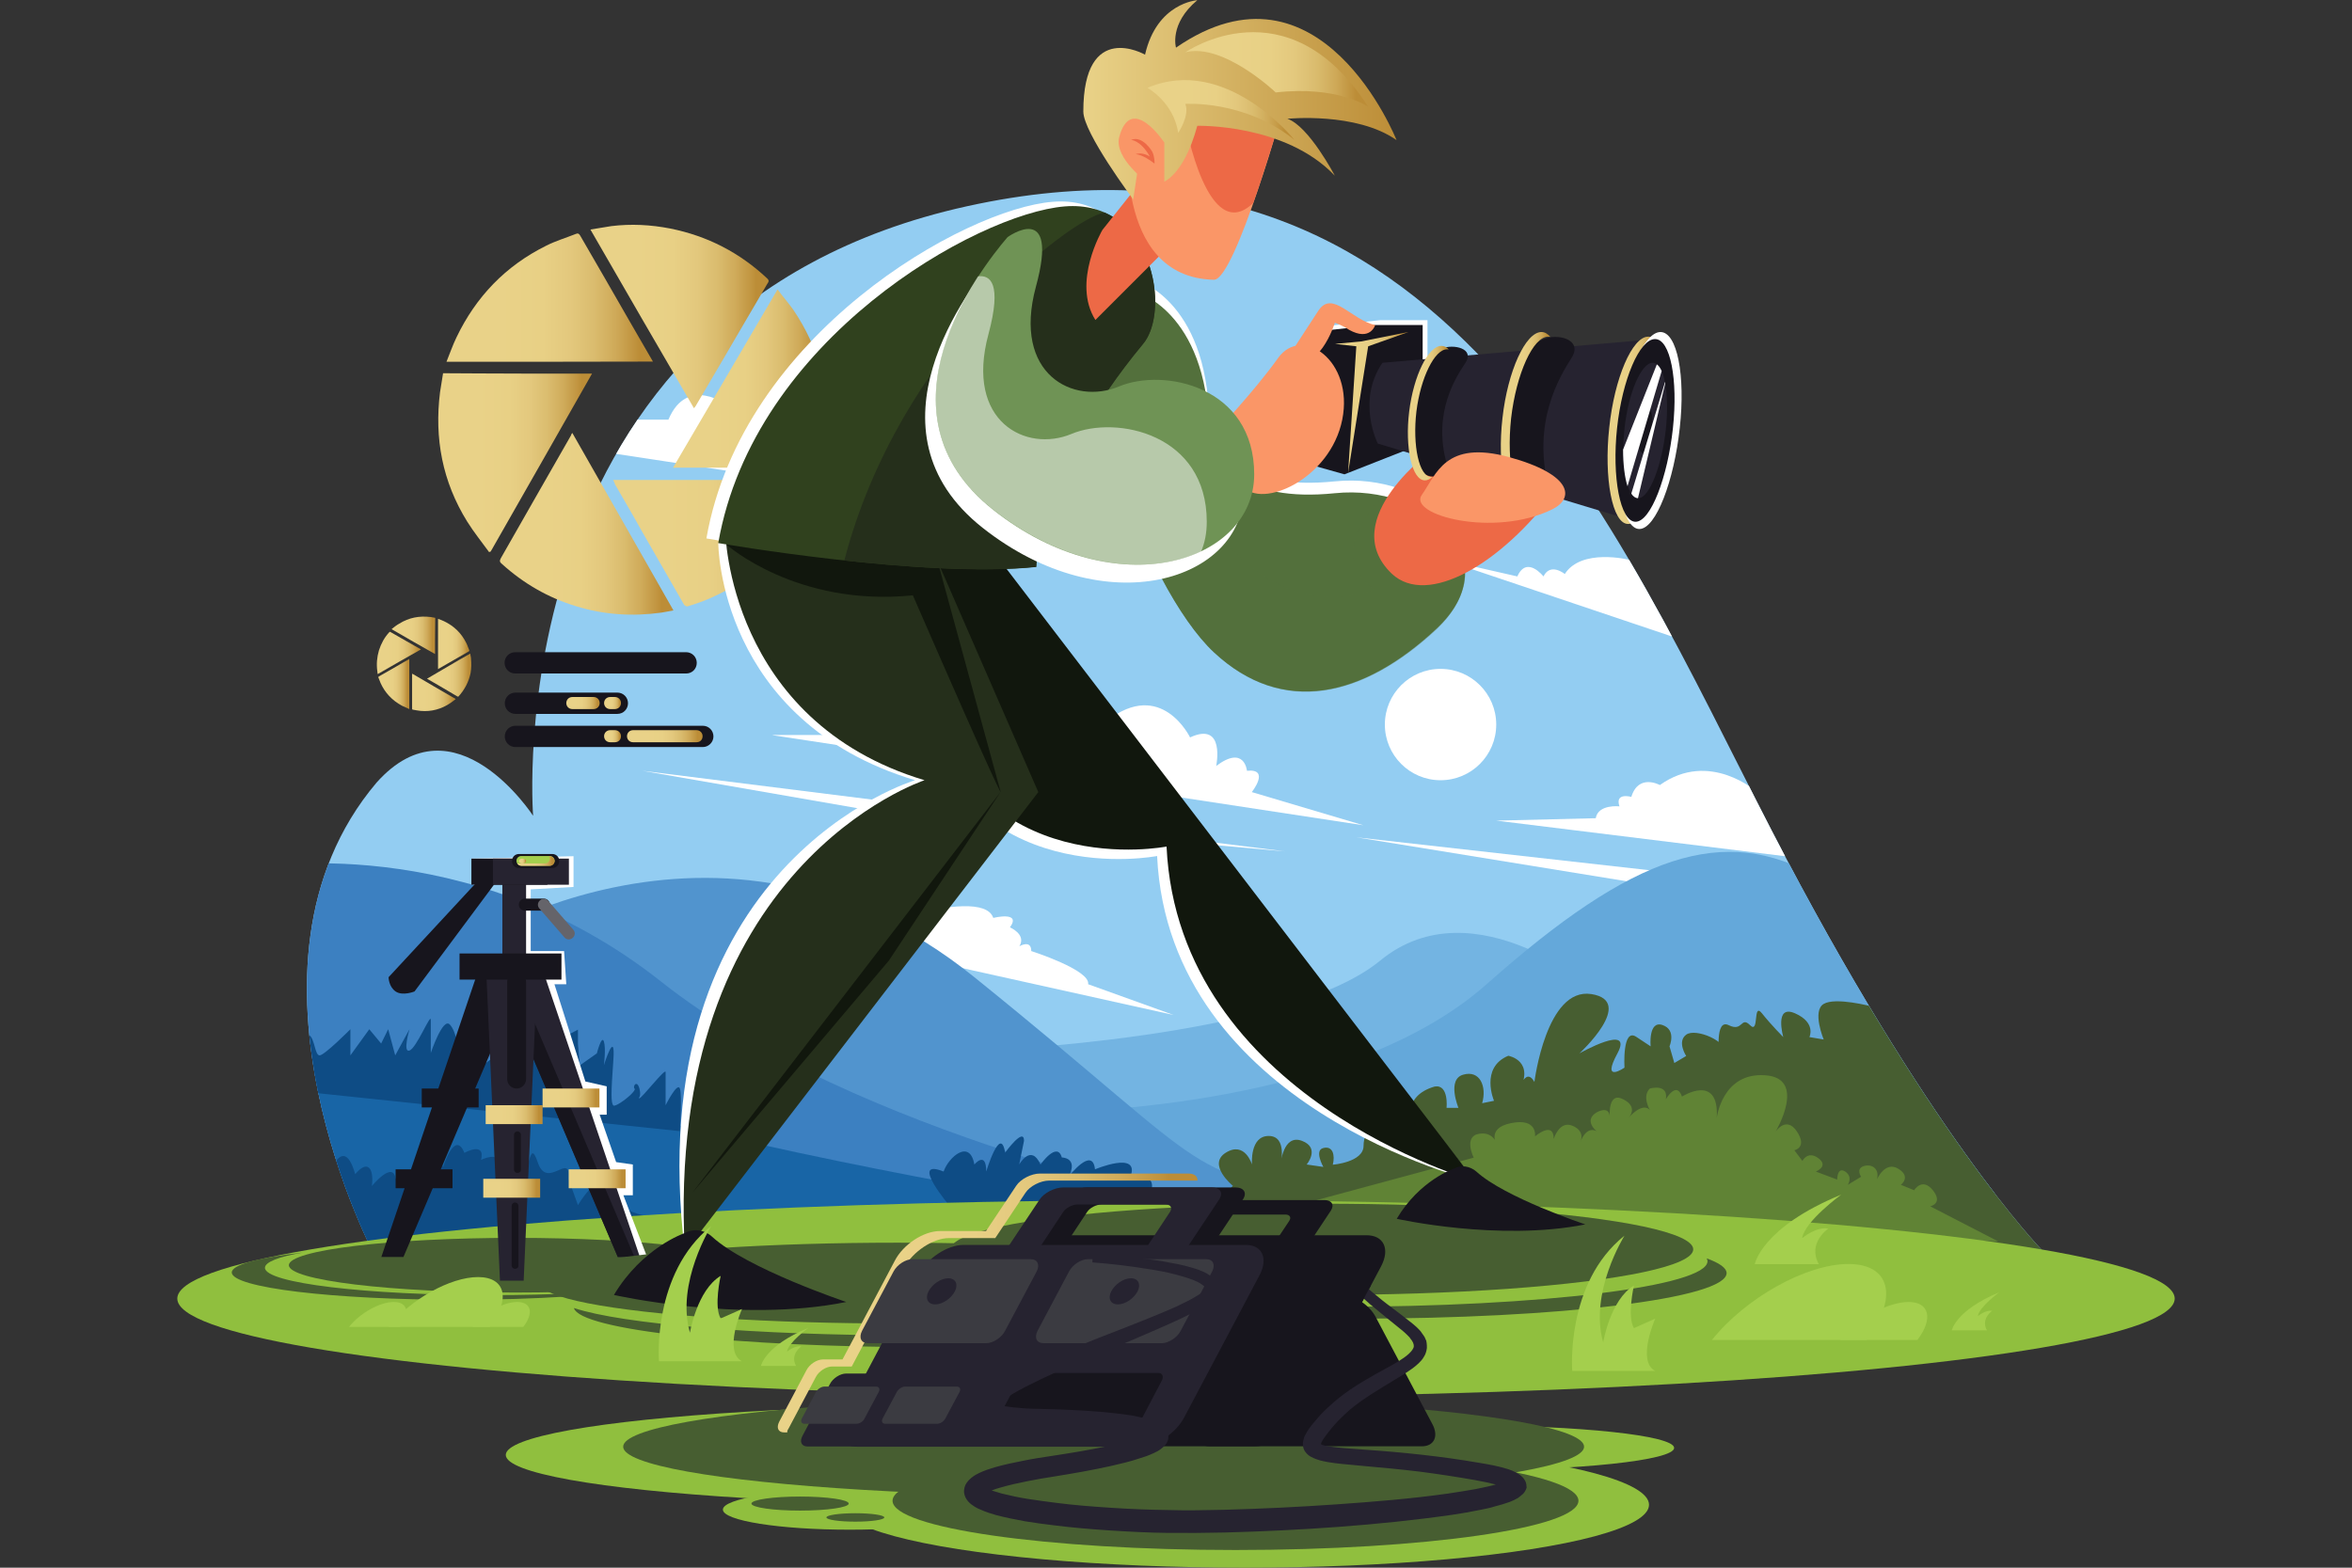 <?xml version="1.0" encoding="UTF-8"?> <!-- Generator: Adobe Illustrator 21.0.0, SVG Export Plug-In . SVG Version: 6.00 Build 0) --> <svg xmlns="http://www.w3.org/2000/svg" xmlns:xlink="http://www.w3.org/1999/xlink" id="Layer_1" x="0px" y="0px" viewBox="0 0 1170 780" style="enable-background:new 0 0 1170 780;" xml:space="preserve"><rect x="0" y="0" width="1170" height="780" fill="#333333" stroke="none"/> <style type="text/css"> .st0{clip-path:url(#SVGID_2_);fill:#93CDF2;} .st1{clip-path:url(#SVGID_4_);} .st2{fill:#FFFFFF;} .st3{clip-path:url(#SVGID_6_);fill:#73B4E2;} .st4{clip-path:url(#SVGID_8_);fill:#64A8DA;} .st5{clip-path:url(#SVGID_10_);fill:#5194CE;} .st6{clip-path:url(#SVGID_12_);fill:#3C80C1;} .st7{clip-path:url(#SVGID_14_);fill:#1865A6;} .st8{clip-path:url(#SVGID_16_);fill:#0E4C85;} .st9{clip-path:url(#SVGID_18_);fill:#0E4C85;} .st10{clip-path:url(#SVGID_20_);fill:#0E4C85;} .st11{clip-path:url(#SVGID_22_);fill:#475E31;} .st12{clip-path:url(#SVGID_24_);fill:#608335;} .st13{fill:url(#SVGID_25_);} .st14{fill:url(#SVGID_26_);} .st15{fill:url(#SVGID_27_);} .st16{fill:url(#SVGID_28_);} .st17{fill:url(#SVGID_29_);} .st18{fill:url(#SVGID_30_);} .st19{fill:url(#SVGID_31_);} .st20{fill:url(#SVGID_32_);} .st21{fill:url(#SVGID_33_);} .st22{fill:url(#SVGID_34_);} .st23{fill:url(#SVGID_35_);} .st24{fill:url(#SVGID_36_);} .st25{fill:#17151D;} .st26{fill:url(#SVGID_37_);} .st27{fill:url(#SVGID_38_);} .st28{fill:url(#SVGID_39_);} .st29{fill:url(#SVGID_40_);} .st30{fill:#90BF3E;} .st31{fill:#475E31;} .st32{fill:#262330;} .st33{fill:url(#SVGID_41_);} .st34{fill:url(#SVGID_42_);} .st35{fill:url(#SVGID_43_);} .st36{fill:url(#SVGID_44_);} .st37{fill:#65646A;} .st38{fill:#A4CF4D;} .st39{fill:url(#SVGID_45_);} .st40{fill:url(#SVGID_46_);} .st41{fill:#53703C;} .st42{opacity:0.35;fill:#53703C;enable-background:new ;} .st43{fill:#ED6946;} .st44{fill:url(#SVGID_47_);} .st45{fill:url(#SVGID_48_);} .st46{fill:url(#SVGID_49_);} .st47{fill:#11170D;} .st48{fill:#252F1B;} .st49{fill:#30411E;} .st50{fill:#FA9667;} .st51{fill:url(#SVGID_50_);} .st52{fill:url(#SVGID_51_);} .st53{fill:url(#SVGID_52_);} .st54{fill:#6F9355;} .st55{opacity:0.5;fill:#FFFFFF;enable-background:new ;} .st56{fill:url(#SVGID_53_);} .st57{fill:url(#SVGID_54_);} .st58{fill:#3B3B41;} </style> <g id="Background"> </g> <g id="Object"> <g id="Background_1_"> <g> <defs> <path id="SVGID_1_" d="M187.3,626.6c0,0-77.9-145.1,0-237.2c38.9-43.7,77.9,16.5,77.9,16.5s-20.1-251.3,215.9-303.3 S803.3,262,881.2,413s134.5,208.9,134.5,208.9L187.3,626.6z"></path> </defs> <clipPath id="SVGID_2_"> <use xlink:href="#SVGID_1_" style="overflow:visible;"></use> </clipPath> <path class="st0" d="M187.3,626.6c0,0-77.9-145.1,0-237.2c38.9-43.7,77.9,16.5,77.9,16.5s-20.1-251.3,215.9-303.3 S803.3,262,881.2,413s134.5,208.9,134.5,208.9L187.3,626.6z"></path> </g> <g> <defs> <path id="SVGID_3_" d="M187.3,626.6c0,0-77.9-145.1,0-237.2c38.9-43.7,77.9,16.5,77.9,16.5s-20.1-251.3,215.9-303.3 S803.3,262,881.2,413s134.5,208.9,134.5,208.9L187.3,626.6z"></path> </defs> <clipPath id="SVGID_4_"> <use xlink:href="#SVGID_3_" style="overflow:visible;"></use> </clipPath> <g class="st1"> <path class="st2" d="M744.3,408.3L926,430.7l-51.9-36.6c0,0-23.6-21.2-48.4-3.5c0,0-10.6-5.9-14.2,5.9c0,0-8.3-2.4-5.9,4.7 c0,0-10.6-1.2-11.8,5.9L744.3,408.3z"></path> <polygon class="st2" points="874.1,439 674.7,416.6 877.6,449.6 "></polygon> <path class="st2" d="M384.4,365.8l293.8,44.8l-55.5-16.5c0,0,9.4-11.8-2.4-10.6c0,0-1.2-13-15.3-2.4c0,0,4.7-22.4-13-14.2 c0,0-14.2-29.5-41.3-8.3c0,0-20.1-15.3-29.5,7.1H384.4z"></path> <path class="st2" d="M195.6,208.9l293.8,44.8L434,237.2c0,0,9.4-11.8-2.4-10.6c0,0-1.2-13-15.3-2.4c0,0,4.7-22.4-13-14.2 c0,0-14.2-29.5-41.3-8.3c0,0-20.1-15.3-29.5,7.1H195.6z"></path> <polygon class="st2" points="319.5,383.5 639.3,423.6 455.2,407.1 "></polygon> <path class="st2" d="M413.9,467.3c0,0,74.3-28.3,80.2-10.6c0,0,14.2-3.5,8.3,4.7c0,0,8.3,3.5,4.7,9.4c0,0,5.9-3.5,5.9,2.4 c0,0,29.5,9.4,28.3,16.5l42.5,15.3L413.9,467.3z"></path> <path class="st2" d="M718.3,278.5l129.8,43.7l-37.8-43.7c0,0-23.6-5.9-31.9,7.1c0,0-7.1-5.9-10.6,1.2c0,0-8.3-10.6-13,0 L718.3,278.5z"></path> <circle class="st2" cx="716.6" cy="360.5" r="27.7"></circle> </g> </g> <g> <defs> <path id="SVGID_5_" d="M187.3,626.6c0,0-77.9-145.1,0-237.2c38.9-43.7,77.9,16.5,77.9,16.5s-20.1-251.3,215.9-303.3 S803.3,262,881.2,413s134.5,208.9,134.5,208.9L187.3,626.6z"></path> </defs> <clipPath id="SVGID_6_"> <use xlink:href="#SVGID_5_" style="overflow:visible;"></use> </clipPath> <path class="st3" d="M487.1,522.8c0,0,152.2-5.9,199.4-44.8c47.2-38.9,109.7,16.5,109.7,16.5l90.9,101.5l-418.9-30.4L487.1,522.8 z"></path> </g> <g> <defs> <path id="SVGID_7_" d="M187.3,626.6c0,0-77.9-145.1,0-237.2c38.9-43.7,77.9,16.5,77.9,16.5s-20.1-251.3,215.9-303.3 S803.3,262,881.2,413s134.5,208.9,134.5,208.9L187.3,626.6z"></path> </defs> <clipPath id="SVGID_8_"> <use xlink:href="#SVGID_7_" style="overflow:visible;"></use> </clipPath> <path class="st4" d="M517.7,553.4c0,0,148.7,1.2,221.8-63.7s118-80.2,165.2-53.1l97.9,175.8l-447.6-13.3L517.7,553.4z"></path> </g> <g> <defs> <path id="SVGID_9_" d="M187.3,626.6c0,0-77.9-145.1,0-237.2c38.9-43.7,77.9,16.5,77.9,16.5s-20.1-251.3,215.9-303.3 S803.3,262,881.2,413s134.5,208.9,134.5,208.9L187.3,626.6z"></path> </defs> <clipPath id="SVGID_10_"> <use xlink:href="#SVGID_9_" style="overflow:visible;"></use> </clipPath> <path class="st5" d="M223.9,474.4c0,0,132.2-92,260.8,11.8s96.8,94.4,194.7,114.5l-335.1-4.7L223.9,474.4z"></path> </g> <g> <defs> <path id="SVGID_11_" d="M187.3,626.6c0,0-77.9-145.1,0-237.2c38.9-43.7,77.9,16.5,77.9,16.5s-20.1-251.3,215.9-303.3 S803.3,262,881.2,413s134.5,208.9,134.5,208.9L187.3,626.6z"></path> </defs> <clipPath id="SVGID_12_"> <use xlink:href="#SVGID_11_" style="overflow:visible;"></use> </clipPath> <path class="st6" d="M126,431.9c0,0,106.2-20.1,203,56.6s273.8,112.1,273.8,112.1H141.4L126,431.9z"></path> </g> <g> <defs> <path id="SVGID_13_" d="M187.3,626.6c0,0-77.9-145.1,0-237.2c38.9-43.7,77.9,16.5,77.9,16.5s-20.1-251.3,215.9-303.3 S803.3,262,881.2,413s134.5,208.9,134.5,208.9L187.3,626.6z"></path> </defs> <clipPath id="SVGID_14_"> <use xlink:href="#SVGID_13_" style="overflow:visible;"></use> </clipPath> <path class="st7" d="M131.9,539.3c0,0,63.7-27.1,135.7,0S513,595.9,513,595.9s-169.9,21.2-240.1,20.7s-128,6.5-128,6.5 L131.9,539.3z"></path> </g> <g> <defs> <path id="SVGID_15_" d="M187.3,626.6c0,0-77.9-145.1,0-237.2c38.9-43.7,77.9,16.5,77.9,16.5s-20.1-251.3,215.9-303.3 S803.3,262,881.2,413s134.5,208.9,134.5,208.9L187.3,626.6z"></path> </defs> <clipPath id="SVGID_16_"> <use xlink:href="#SVGID_15_" style="overflow:visible;"></use> </clipPath> <path class="st8" d="M136,541.6l7.7-29.5l9.4,13c0,0-1.9-11.8,0.8-10c2.7,1.8,2.7,10,5.1,10s15.3-13,15.3-13v13l9.4-13l5.9,7.1 l3.5-7.1l3.5,13l7.1-13c0,0-3.5,11.8,0,10.6c3.5-1.2,10.6-18.9,10.6-15.3s0,16.5,0,16.5s5.9-17.7,9.4-14.2 c3.5,3.5,4.7,14.2,4.7,14.2s9.4-13,9.4-9.4c0,3.5,2.4,15.5,2.4,15.5l14.2-10.7l1.2,5.9l20.1-15.3l1.2,11.8l4.1-2.8v-3.2l6.5-3.4 v7.1l0.9,10.7l8.5-6c0,0,2.4-9.4,3.5-5.9s0,11.8,0,11.8s5.9-18.9,4.7-2.4c-1.2,16.5-1.2,21.2,0,22.4c0.8,0.8,5.8-2.6,8.6-5.3 c1.4-1.4,2.4-2.6,2-3c-1.2-1.2,1.2-4.7,2.4,0c1.2,4.7-1.2,4.7,0,4.7c1.2,0,13-15.3,13-13s0,16.5,0,16.5s5.9-11.8,7.1-8.3 c1.2,3.5,0,21.2,0,21.2L136,541.6z"></path> </g> <g> <defs> <path id="SVGID_17_" d="M187.3,626.6c0,0-77.9-145.1,0-237.2c38.9-43.7,77.9,16.5,77.9,16.5s-20.1-251.3,215.9-303.3 S803.3,262,881.2,413s134.5,208.9,134.5,208.9L187.3,626.6z"></path> </defs> <clipPath id="SVGID_18_"> <use xlink:href="#SVGID_17_" style="overflow:visible;"></use> </clipPath> <path class="st9" d="M160.2,593.6c0,0,9.4-34.2,16.5-9.4c5.9-7.1,9.4-3.5,8.3,5.9c0,0,10.6-13,11.8-3.5c0,0,10.6-9.4,10.6,1.2 c0,0,9.4-18.9,13-7.1c0,0,5.9-18.9,10.6-7.1c0,0,10.6-5.9,8.3,3.5c0,0,9.4-4.7,9.4,2.4c0,7.1,3.5-9.4,9.4,0 c5.9,9.4,4.7-15.3,9.4-1.2c4.7,14.2,16.5-5.9,15.3,8.3l4.7,13c0,0,10.6-17.7,11.8-5.9c1.2,11.8,5.9-4.7,10.6,5.9 c4.7,10.6,82.6,10.6,82.6,10.6l-239.5,13L160.2,593.6z"></path> </g> <g> <defs> <path id="SVGID_19_" d="M187.3,626.6c0,0-77.9-145.1,0-237.2c38.9-43.7,77.9,16.5,77.9,16.5s-20.1-251.3,215.9-303.3 S803.3,262,881.2,413s134.5,208.9,134.5,208.9L187.3,626.6z"></path> </defs> <clipPath id="SVGID_20_"> <use xlink:href="#SVGID_19_" style="overflow:visible;"></use> </clipPath> <path class="st10" d="M472.9,600.6c0,0-21.2-24.8-3.5-17.7c2.4-7.1,13-16.5,15.3-3.5c0,0,5.9-7.1,5.9,3.5c0,0,7.1-23.6,9.4-9.4 c0,0,9.4-13,9.4-5.9l-2.4,11.8c0,0,5.9-10.6,10.6,0c0,0,8.3-11.8,10.6-3.5c0,0,8.3,0,3.5,9.4c0,0,11.8-15.3,13-3.5 c0,0,22.4-9.4,17.7,3.5c0,0,11.8-2.4,10.6,5.9l33,14.2L472.9,600.6z"></path> </g> <g> <defs> <path id="SVGID_21_" d="M187.3,626.6c0,0-77.9-145.1,0-237.2c38.9-43.7,77.9,16.5,77.9,16.5s-20.1-251.3,215.9-303.3 S803.3,262,881.2,413s134.5,208.9,134.5,208.9L187.3,626.6z"></path> </defs> <clipPath id="SVGID_22_"> <use xlink:href="#SVGID_21_" style="overflow:visible;"></use> </clipPath> <path class="st11" d="M613.3,590c0,0-13-10.6-3.5-16.5s13,5.9,13,5.9s-1.2-14.2,8.3-14.2s5.9,14.2,5.9,14.2s1.2-15.3,10.6-11.8 s2.4,11.8,2.4,11.8l8.3,1.2c0,0-4.7-8.3,0-9.4c4.7-1.2,5.9,3.5,4.7,8.3c0,0,15.3-1.2,15.3-9.4c0-8.3,7.1-13,5.9-4.7 c0,0,1.2-15.3,7.1-8.3c0,0,7.1-10.6,5.9,1.2l4.7,1.2c0,0-4.7-14.2,11.8-18.9c7.1-1.2,5.9,10.6,5.9,10.6h5.9 c0,0-5.9-14.2,2.4-16.5c8.3-2.4,11.8,5.9,9.4,14.2l5.9-1.2c0,0-7.1-16.5,7.1-22.4c0,0,14.2,2.4,4.7,18.9c0,0,3.5-14.2,8.3-5.9 c0,0,5.9-47.2,28.3-43.7c22.4,3.5-5.9,29.5-5.9,29.5s27.1-15.3,18.9,0c-8.3,15.3,3.5,7.1,3.5,7.1s-1.2-20.1,5.9-15.3 c7.1,4.7,7.1,4.7,7.1,4.7s-1.2-13,5.9-10.6c7.1,2.4,3.5,10.6,3.5,10.6l2.4,8.3l5.9-3.5c0,0-4.7-7.1,0-10.6 c4.7-3.5,21.2,3.5,18.9,9.4c-2.4,5.9-2.4,1.2-2.4,1.2s-2.4-18.9,4.7-15.3c7.1,3.5,5.9-4.7,10.6,0c4.7,4.7,1.2-11.8,5.9-5.9 c4.7,5.9,10.6,11.8,10.6,11.8s-4.7-16.5,5.9-11.8c10.6,4.7,7.1,11.8,7.1,11.8l7.1,1.2c0,0-5.9-14.2,0-17.7 c5.9-3.5,23.6,1.2,23.6,1.2l88.5,123.9l-416.6-23.6L613.3,590z"></path> </g> <g> <defs> <path id="SVGID_23_" d="M187.3,626.6c0,0-77.9-145.1,0-237.2c38.9-43.7,77.9,16.5,77.9,16.5s-20.1-251.3,215.9-303.3 S803.3,262,881.2,413s134.5,208.9,134.5,208.9L187.3,626.6z"></path> </defs> <clipPath id="SVGID_24_"> <use xlink:href="#SVGID_23_" style="overflow:visible;"></use> </clipPath> <path class="st12" d="M654.6,597.2l78.5-21.2c0,0-5.3-10.6,2.7-11.9c8-1.3,9.3,6.6,9.3,6.6s-6.6-9.3,6.6-11.9 c13.3-2.7,11.9,6.6,11.9,6.6s9.3-8,9.3,1.3c0,0,2.7-9.3,9.3-6.6c6.6,2.7,4,8,4,8s2.7-8,8-5.3c0,0-6.6-5.3,0-9.3 c0,0,6.6-4,6.6,2.7c0,0-1.3-13.3,6.6-9.3c8,4,2.7,9.3,2.7,9.3s6.6-8,10.6-4c0,0-4-6.6,0-10.6c0,0,9.3-2.7,8,5.3 c0,0,5.3-9.3,8-1.3c0,0,18.6-11.9,17.3,10.6c0,0,2.7-22.7,24-21.2c21.2,1.3,5.3,28,5.3,28s5.3-8,10.6,0c5.3,8-1.3,9.3-1.3,9.3 l4,5.3c0,0,2.7-5.3,8-1.3s-1.3,6.6-1.3,6.6l10.6,4c0,0,0-6.6,4-4c4,2.7,1.3,6.6,1.3,6.6l6.6-4c0,0-2.7-4,1.3-5.3 c4-1.3,8,1.3,6.6,6.6c0,0,4-9.3,10.6-5.3s1.3,8,1.3,8l6.6,2.7c0,0,4-6.6,9.3,0c5.3,6.6-1.3,8-1.3,8l33.9,17.5l-335.8-16.4 L654.6,597.2z"></path> </g> </g> <g id="Shutter_Sign"> <g> <g> <linearGradient id="SVGID_25_" gradientUnits="userSpaceOnUse" x1="293.651" y1="157.566" x2="382.194" y2="157.566"> <stop offset="0.256" style="stop-color:#E9D288"></stop> <stop offset="0.465" style="stop-color:#E8D085"></stop> <stop offset="0.6" style="stop-color:#E3C87D"></stop> <stop offset="0.715" style="stop-color:#DABC6E"></stop> <stop offset="0.818" style="stop-color:#CFAA59"></stop> <stop offset="0.912" style="stop-color:#C0933E"></stop> <stop offset="0.932" style="stop-color:#BC8D37"></stop> </linearGradient> <path class="st13" d="M293.7,114.2c3.8-0.6,7.1-1.2,10.4-1.7c9.8-1.2,19.6-0.7,29.3,1.2c18.5,3.7,34.6,12,48.3,24.9 c1.1,1.1,0.6,1.7,0,2.6c-7.2,12.3-14.4,24.5-21.6,36.9c-4.6,7.8-9.2,15.7-13.8,23.5c-0.2,0.5-0.6,0.8-1.1,1.5 C328,173.6,310.9,144.1,293.7,114.2z"></path> <linearGradient id="SVGID_26_" gradientUnits="userSpaceOnUse" x1="222.141" y1="148.049" x2="324.803" y2="148.049"> <stop offset="0.256" style="stop-color:#E9D288"></stop> <stop offset="0.465" style="stop-color:#E8D085"></stop> <stop offset="0.6" style="stop-color:#E3C87D"></stop> <stop offset="0.715" style="stop-color:#DABC6E"></stop> <stop offset="0.818" style="stop-color:#CFAA59"></stop> <stop offset="0.912" style="stop-color:#C0933E"></stop> <stop offset="0.932" style="stop-color:#BC8D37"></stop> </linearGradient> <path class="st14" d="M222.1,180c1.7-4.2,3.1-8.3,5-12.2c9.7-20.2,24.4-35.5,44.5-45.5c4.7-2.4,9.8-3.9,14.8-5.9 c1.1-0.5,1.7-0.1,2.2,0.8c8.4,14.5,16.8,29,25.1,43.5c3.7,6.4,7.3,12.6,11.1,19.2C290.7,180,256.7,180,222.1,180z"></path> <linearGradient id="SVGID_27_" gradientUnits="userSpaceOnUse" x1="218.042" y1="230.165" x2="294.594" y2="230.165"> <stop offset="0.256" style="stop-color:#E9D288"></stop> <stop offset="0.465" style="stop-color:#E8D085"></stop> <stop offset="0.6" style="stop-color:#E3C87D"></stop> <stop offset="0.715" style="stop-color:#DABC6E"></stop> <stop offset="0.818" style="stop-color:#CFAA59"></stop> <stop offset="0.912" style="stop-color:#C0933E"></stop> <stop offset="0.932" style="stop-color:#BC8D37"></stop> </linearGradient> <path class="st15" d="M243.3,274.7c-3.7-5.1-7.6-9.9-10.9-15.2c-12.3-19.8-16.4-41.4-13.5-64.4c0.4-2.4,1.5-9.4,1.5-9.4 s31.4,0.2,45.8,0.2c8.6,0,17.2,0,25.7,0c0.7,0,1.4,0,2.6,0c-16.9,29.7-33.6,59.1-50.4,88.5C243.9,274.5,243.5,274.6,243.3,274.7 z"></path> <linearGradient id="SVGID_28_" gradientUnits="userSpaceOnUse" x1="334.834" y1="188.392" x2="411.58" y2="188.392"> <stop offset="0.256" style="stop-color:#E9D288"></stop> <stop offset="0.465" style="stop-color:#E8D085"></stop> <stop offset="0.6" style="stop-color:#E3C87D"></stop> <stop offset="0.715" style="stop-color:#DABC6E"></stop> <stop offset="0.818" style="stop-color:#CFAA59"></stop> <stop offset="0.912" style="stop-color:#C0933E"></stop> <stop offset="0.932" style="stop-color:#BC8D37"></stop> </linearGradient> <path class="st16" d="M334.8,232.7c17.3-29.6,34.6-59,52-88.7c2.7,3.7,5.4,6.7,7.8,10.1c12.6,18.6,18.3,39.3,16.6,61.8 c-0.4,5.2-1.5,10.3-2.2,15.3c-0.1,1.1-0.6,1.5-1.8,1.5c-23.7,0-47.4,0-71.2,0C335.8,232.8,335.5,232.7,334.8,232.7z"></path> <linearGradient id="SVGID_29_" gradientUnits="userSpaceOnUse" x1="304.979" y1="270.354" x2="407.17" y2="270.354"> <stop offset="0.256" style="stop-color:#E9D288"></stop> <stop offset="0.465" style="stop-color:#E8D085"></stop> <stop offset="0.6" style="stop-color:#E3C87D"></stop> <stop offset="0.715" style="stop-color:#DABC6E"></stop> <stop offset="0.818" style="stop-color:#CFAA59"></stop> <stop offset="0.912" style="stop-color:#C0933E"></stop> <stop offset="0.932" style="stop-color:#BC8D37"></stop> </linearGradient> <path class="st17" d="M305,238.8c34.1,0,67.9,0,102.2,0c-2.4,5.3-4.4,10.4-6.8,15.2c-10.6,19.8-26.2,34.3-46.8,43.5 c-3.8,1.7-7.7,3-11.6,4.2c-0.5,0.1-1.4-0.4-1.7-0.8c-7.2-12.4-14.2-24.9-21.4-37.3c-4.2-7.6-8.6-15-12.9-22.5 C305.8,240.4,305.5,239.8,305,238.8z"></path> <linearGradient id="SVGID_30_" gradientUnits="userSpaceOnUse" x1="248.641" y1="260.524" x2="334.952" y2="260.524"> <stop offset="0.256" style="stop-color:#E9D288"></stop> <stop offset="0.465" style="stop-color:#E8D085"></stop> <stop offset="0.6" style="stop-color:#E3C87D"></stop> <stop offset="0.715" style="stop-color:#DABC6E"></stop> <stop offset="0.818" style="stop-color:#CFAA59"></stop> <stop offset="0.912" style="stop-color:#C0933E"></stop> <stop offset="0.932" style="stop-color:#BC8D37"></stop> </linearGradient> <path class="st18" d="M284.7,215.4c16.8,29.5,33.4,58.6,50.3,88.3c-2.1,0.4-4.1,0.8-6,1.1c-14.4,2-28.6,1.1-42.5-3.2 c-13.8-4.2-26.1-11.3-36.8-21c-1.1-0.9-1.3-1.5-0.6-2.8c11.7-20.4,23.2-40.8,34.9-61.1C284.1,216.2,284.3,215.9,284.7,215.4z"></path> </g> </g> <g> <g> <linearGradient id="SVGID_31_" gradientUnits="userSpaceOnUse" x1="212.464" y1="335.905" x2="234.45" y2="335.905"> <stop offset="0.256" style="stop-color:#E9D288"></stop> <stop offset="0.465" style="stop-color:#E8D085"></stop> <stop offset="0.6" style="stop-color:#E3C87D"></stop> <stop offset="0.715" style="stop-color:#DABC6E"></stop> <stop offset="0.818" style="stop-color:#CFAA59"></stop> <stop offset="0.912" style="stop-color:#C0933E"></stop> <stop offset="0.932" style="stop-color:#BC8D37"></stop> </linearGradient> <path class="st19" d="M233.9,325.2c0.1,0.9,0.4,1.8,0.4,2.5c0.2,2.4,0.2,4.7-0.2,7.1c-0.9,4.5-3,8.4-6,11.7 c-0.2,0.2-0.5,0.1-0.6,0c-3-1.8-6-3.5-9-5.3c-1.9-1.1-3.8-2.2-5.7-3.3c-0.1-0.1-0.2-0.1-0.4-0.2 C219.5,333.6,226.6,329.3,233.9,325.2z"></path> <linearGradient id="SVGID_32_" gradientUnits="userSpaceOnUse" x1="217.775" y1="320.378" x2="233.397" y2="320.378"> <stop offset="0.256" style="stop-color:#E9D288"></stop> <stop offset="0.465" style="stop-color:#E8D085"></stop> <stop offset="0.6" style="stop-color:#E3C87D"></stop> <stop offset="0.715" style="stop-color:#DABC6E"></stop> <stop offset="0.818" style="stop-color:#CFAA59"></stop> <stop offset="0.912" style="stop-color:#C0933E"></stop> <stop offset="0.932" style="stop-color:#BC8D37"></stop> </linearGradient> <path class="st20" d="M217.9,307.9c1.1,0.4,2,0.7,3,1.2c5,2.4,8.6,5.9,11.1,10.9c0.6,1.2,0.9,2.4,1.4,3.5c0.1,0.2,0,0.4-0.2,0.6 c-3.5,2-7.1,4.1-10.6,6.1c-1.5,0.9-3.1,1.8-4.7,2.7C217.9,324.5,217.9,316.2,217.9,307.9z"></path> <linearGradient id="SVGID_33_" gradientUnits="userSpaceOnUse" x1="194.882" y1="316.083" x2="216.476" y2="316.083"> <stop offset="0.256" style="stop-color:#E9D288"></stop> <stop offset="0.465" style="stop-color:#E8D085"></stop> <stop offset="0.6" style="stop-color:#E3C87D"></stop> <stop offset="0.715" style="stop-color:#DABC6E"></stop> <stop offset="0.818" style="stop-color:#CFAA59"></stop> <stop offset="0.912" style="stop-color:#C0933E"></stop> <stop offset="0.932" style="stop-color:#BC8D37"></stop> </linearGradient> <path class="st21" d="M194.9,312.9c1.2-0.9,2.4-1.9,3.7-2.6c4.8-3,10-4,15.7-3.3c0.6,0.1,2.2,0.4,2.2,0.4s-0.1,7.7-0.1,11.1 c0,2.1,0,4.1,0,6.3c0,0.1,0,0.4,0,0.6c-7.2-4.1-14.4-8.1-21.5-12.3C195,313.1,194.9,313.1,194.9,312.9z"></path> <linearGradient id="SVGID_34_" gradientUnits="userSpaceOnUse" x1="205.148" y1="344.554" x2="226.743" y2="344.554"> <stop offset="0.256" style="stop-color:#E9D288"></stop> <stop offset="0.465" style="stop-color:#E8D085"></stop> <stop offset="0.6" style="stop-color:#E3C87D"></stop> <stop offset="0.715" style="stop-color:#DABC6E"></stop> <stop offset="0.818" style="stop-color:#CFAA59"></stop> <stop offset="0.912" style="stop-color:#C0933E"></stop> <stop offset="0.932" style="stop-color:#BC8D37"></stop> </linearGradient> <path class="st22" d="M205.1,335.2c7.2,4.2,14.3,8.4,21.6,12.6c-0.8,0.7-1.7,1.3-2.5,1.9c-4.5,3.1-9.6,4.5-15,4 c-1.3-0.1-2.5-0.4-3.8-0.6c-0.2,0-0.4-0.1-0.4-0.5c0-5.8,0-11.6,0-17.3C205.1,335.5,205.1,335.4,205.1,335.2z"></path> <linearGradient id="SVGID_35_" gradientUnits="userSpaceOnUse" x1="188.274" y1="340.38" x2="203.614" y2="340.38"> <stop offset="0.256" style="stop-color:#E9D288"></stop> <stop offset="0.465" style="stop-color:#E8D085"></stop> <stop offset="0.6" style="stop-color:#E3C87D"></stop> <stop offset="0.715" style="stop-color:#DABC6E"></stop> <stop offset="0.818" style="stop-color:#CFAA59"></stop> <stop offset="0.912" style="stop-color:#C0933E"></stop> <stop offset="0.932" style="stop-color:#BC8D37"></stop> </linearGradient> <path class="st23" d="M203.6,327.9c0,8.3,0,16.5,0,24.9c-1.3-0.6-2.5-1.1-3.7-1.7c-4.8-2.6-8.4-6.4-10.6-11.3 c-0.4-0.9-0.7-1.9-1.1-2.8c0-0.1,0.1-0.4,0.2-0.4c3.1-1.8,6-3.4,9.1-5.2c1.8-1.1,3.7-2.1,5.4-3.1 C203.3,328.2,203.4,328,203.6,327.9z"></path> <linearGradient id="SVGID_36_" gradientUnits="userSpaceOnUse" x1="187.452" y1="324.857" x2="209.396" y2="324.857"> <stop offset="0.256" style="stop-color:#E9D288"></stop> <stop offset="0.465" style="stop-color:#E8D085"></stop> <stop offset="0.6" style="stop-color:#E3C87D"></stop> <stop offset="0.715" style="stop-color:#DABC6E"></stop> <stop offset="0.818" style="stop-color:#CFAA59"></stop> <stop offset="0.912" style="stop-color:#C0933E"></stop> <stop offset="0.932" style="stop-color:#BC8D37"></stop> </linearGradient> <path class="st24" d="M209.4,323.1c-7.2,4.1-14.3,8.1-21.5,12.3c-0.1-0.5-0.2-0.9-0.2-1.4c-0.5-3.5-0.2-7,0.8-10.4 c1.1-3.4,2.7-6.4,5.1-9c0.2-0.2,0.4-0.4,0.7-0.1c5,2.8,9.9,5.7,14.9,8.5C209.2,322.9,209.2,323,209.4,323.1z"></path> </g> </g> <path class="st25" d="M341.3,335.1h-85c-3,0-5.3-2.4-5.3-5.3l0,0c0-3,2.4-5.3,5.3-5.3h85c3,0,5.3,2.4,5.3,5.3l0,0 C346.6,332.8,344.3,335.1,341.3,335.1z"></path> <path class="st25" d="M307.1,355.2h-50.7c-3,0-5.3-2.4-5.3-5.3l0,0c0-3,2.4-5.3,5.3-5.3h50.7c3,0,5.3,2.4,5.3,5.3l0,0 C312.4,352.8,310.1,355.2,307.1,355.2z"></path> <path class="st25" d="M349.6,371.7h-93.2c-3,0-5.3-2.4-5.3-5.3l0,0c0-3,2.4-5.3,5.3-5.3h93.2c3,0,5.3,2.4,5.3,5.3l0,0 C354.9,369.3,352.5,371.7,349.6,371.7z"></path> <linearGradient id="SVGID_37_" gradientUnits="userSpaceOnUse" x1="311.941" y1="366.399" x2="349.466" y2="366.399"> <stop offset="0.256" style="stop-color:#E9D288"></stop> <stop offset="0.465" style="stop-color:#E8D085"></stop> <stop offset="0.6" style="stop-color:#E3C87D"></stop> <stop offset="0.715" style="stop-color:#DABC6E"></stop> <stop offset="0.818" style="stop-color:#CFAA59"></stop> <stop offset="0.912" style="stop-color:#C0933E"></stop> <stop offset="0.932" style="stop-color:#BC8D37"></stop> </linearGradient> <path class="st26" d="M346.5,369.3h-31.6c-1.7,0-3-1.3-3-3l0,0c0-1.7,1.3-3,3-3h31.6c1.7,0,3,1.3,3,3l0,0 C349.5,368.1,348.2,369.3,346.5,369.3z"></path> <linearGradient id="SVGID_38_" gradientUnits="userSpaceOnUse" x1="300.613" y1="366.399" x2="308.873" y2="366.399"> <stop offset="0.256" style="stop-color:#E9D288"></stop> <stop offset="0.465" style="stop-color:#E8D085"></stop> <stop offset="0.6" style="stop-color:#E3C87D"></stop> <stop offset="0.715" style="stop-color:#DABC6E"></stop> <stop offset="0.818" style="stop-color:#CFAA59"></stop> <stop offset="0.912" style="stop-color:#C0933E"></stop> <stop offset="0.932" style="stop-color:#BC8D37"></stop> </linearGradient> <path class="st27" d="M305.9,369.3h-2.4c-1.7,0-3-1.3-3-3l0,0c0-1.7,1.3-3,3-3h2.4c1.7,0,3,1.3,3,3l0,0 C308.9,368.1,307.6,369.3,305.9,369.3z"></path> <linearGradient id="SVGID_39_" gradientUnits="userSpaceOnUse" x1="300.613" y1="349.879" x2="308.873" y2="349.879"> <stop offset="0.256" style="stop-color:#E9D288"></stop> <stop offset="0.465" style="stop-color:#E8D085"></stop> <stop offset="0.6" style="stop-color:#E3C87D"></stop> <stop offset="0.715" style="stop-color:#DABC6E"></stop> <stop offset="0.818" style="stop-color:#CFAA59"></stop> <stop offset="0.912" style="stop-color:#C0933E"></stop> <stop offset="0.932" style="stop-color:#BC8D37"></stop> </linearGradient> <path class="st28" d="M305.9,352.8h-2.4c-1.7,0-3-1.3-3-3l0,0c0-1.7,1.3-3,3-3h2.4c1.7,0,3,1.3,3,3l0,0 C308.9,351.5,307.6,352.8,305.9,352.8z"></path> <linearGradient id="SVGID_40_" gradientUnits="userSpaceOnUse" x1="281.732" y1="349.879" x2="298.253" y2="349.879"> <stop offset="0.256" style="stop-color:#E9D288"></stop> <stop offset="0.465" style="stop-color:#E8D085"></stop> <stop offset="0.6" style="stop-color:#E3C87D"></stop> <stop offset="0.715" style="stop-color:#DABC6E"></stop> <stop offset="0.818" style="stop-color:#CFAA59"></stop> <stop offset="0.912" style="stop-color:#C0933E"></stop> <stop offset="0.932" style="stop-color:#BC8D37"></stop> </linearGradient> <path class="st29" d="M295.3,352.8h-10.6c-1.7,0-3-1.3-3-3l0,0c0-1.7,1.3-3,3-3h10.6c1.7,0,3,1.3,3,3l0,0 C298.3,351.5,297,352.8,295.3,352.8z"></path> </g> <ellipse id="Ground" class="st30" cx="585" cy="646.1" rx="496.8" ry="49"></ellipse> <g id="Tripod"> <ellipse class="st31" cx="256.4" cy="629.5" rx="112.7" ry="13.6"></ellipse> <path class="st31" d="M150.6,623.2c-11.9,2.1-18.8,4.7-18.8,7.6c0,7.6,50.4,13.6,112.6,13.6c30,0,57.1-1.4,77.3-3.7 c-20.2,3.7-54.6,6-93.8,6c-62.2,0-112.6-6-112.6-13.6C115.3,629.2,128.9,625.7,150.6,623.2z"></path> <g> <polygon class="st2" points="234.5,427.2 285.3,426 285.3,441.3 264,442.5 264,473.2 280.6,473.2 281.7,489.7 275.8,489.7 291.2,538.1 301.8,540.5 301.8,554.6 298.3,554.6 306.5,578.2 314.8,579.4 314.8,594.7 310.1,594.7 321.9,625.4 311.2,625.4 257.4,489 252.2,436.6 "></polygon> <path class="st25" d="M239.3,436.6l-46,49.6c0,0,0,4.7,3.5,7.1c3.5,2.4,9.4,0,9.4,0l41.3-55.5L239.3,436.6z"></path> <rect x="249.9" y="434.3" class="st32" width="11.8" height="44.8"></rect> <polygon class="st25" points="200.7,625.4 189.7,625.4 240,476.7 264,476.7 "></polygon> <polygon class="st32" points="307.3,625.4 318.3,625.4 268,476.7 244,476.7 "></polygon> <polygon class="st25" points="244,476.7 307.3,625.4 315.6,625.4 252.2,476.7 "></polygon> <polygon class="st32" points="260.5,637.2 248.7,637.2 241.6,476.7 267.6,476.7 "></polygon> <linearGradient id="SVGID_41_" gradientUnits="userSpaceOnUse" x1="241.611" y1="554.614" x2="269.932" y2="554.614"> <stop offset="0.256" style="stop-color:#E9D288"></stop> <stop offset="0.465" style="stop-color:#E8D085"></stop> <stop offset="0.6" style="stop-color:#E3C87D"></stop> <stop offset="0.715" style="stop-color:#DABC6E"></stop> <stop offset="0.818" style="stop-color:#CFAA59"></stop> <stop offset="0.912" style="stop-color:#C0933E"></stop> <stop offset="0.932" style="stop-color:#BC8D37"></stop> </linearGradient> <rect x="241.6" y="549.9" class="st33" width="28.3" height="9.4"></rect> <linearGradient id="SVGID_42_" gradientUnits="userSpaceOnUse" x1="269.932" y1="546.354" x2="298.253" y2="546.354"> <stop offset="0.256" style="stop-color:#E9D288"></stop> <stop offset="0.465" style="stop-color:#E8D085"></stop> <stop offset="0.6" style="stop-color:#E3C87D"></stop> <stop offset="0.715" style="stop-color:#DABC6E"></stop> <stop offset="0.818" style="stop-color:#CFAA59"></stop> <stop offset="0.912" style="stop-color:#C0933E"></stop> <stop offset="0.932" style="stop-color:#BC8D37"></stop> </linearGradient> <rect x="269.9" y="541.6" class="st34" width="28.3" height="9.4"></rect> <linearGradient id="SVGID_43_" gradientUnits="userSpaceOnUse" x1="282.912" y1="586.475" x2="311.233" y2="586.475"> <stop offset="0.256" style="stop-color:#E9D288"></stop> <stop offset="0.465" style="stop-color:#E8D085"></stop> <stop offset="0.6" style="stop-color:#E3C87D"></stop> <stop offset="0.715" style="stop-color:#DABC6E"></stop> <stop offset="0.818" style="stop-color:#CFAA59"></stop> <stop offset="0.912" style="stop-color:#C0933E"></stop> <stop offset="0.932" style="stop-color:#BC8D37"></stop> </linearGradient> <rect x="282.9" y="581.8" class="st35" width="28.3" height="9.4"></rect> <rect x="209.8" y="541.6" class="st25" width="28.3" height="9.4"></rect> <rect x="196.8" y="581.8" class="st25" width="28.3" height="9.4"></rect> <linearGradient id="SVGID_44_" gradientUnits="userSpaceOnUse" x1="240.431" y1="591.195" x2="268.752" y2="591.195"> <stop offset="0.256" style="stop-color:#E9D288"></stop> <stop offset="0.465" style="stop-color:#E8D085"></stop> <stop offset="0.6" style="stop-color:#E3C87D"></stop> <stop offset="0.715" style="stop-color:#DABC6E"></stop> <stop offset="0.818" style="stop-color:#CFAA59"></stop> <stop offset="0.912" style="stop-color:#C0933E"></stop> <stop offset="0.932" style="stop-color:#BC8D37"></stop> </linearGradient> <rect x="240.4" y="586.5" class="st36" width="28.3" height="9.4"></rect> <path class="st25" d="M257,541.6L257,541.6c-2.6,0-4.7-2.1-4.7-4.7v-48.4c0-2.6,2.1-4.7,4.7-4.7l0,0c2.6,0,4.7,2.1,4.7,4.7v48.4 C261.7,539.5,259.5,541.6,257,541.6z"></path> <path class="st25" d="M257.4,583.6L257.4,583.6c-0.9,0-1.7-0.7-1.7-1.7v-17.3c0-0.9,0.7-1.7,1.7-1.7l0,0c0.9,0,1.7,0.7,1.7,1.7 V582C259.2,582.9,258.4,583.6,257.4,583.6z"></path> <path class="st25" d="M256.2,631.3L256.2,631.3c-0.9,0-1.7-0.7-1.7-1.7V600c0-0.9,0.7-1.7,1.7-1.7l0,0c0.9,0,1.7,0.7,1.7,1.7 v29.6C258,630.6,257.2,631.3,256.2,631.3z"></path> <rect x="228.6" y="474.4" class="st25" width="50.7" height="13"></rect> <rect x="234.5" y="427.2" class="st25" width="37.8" height="13"></rect> <rect x="245.2" y="427.2" class="st32" width="37.8" height="13"></rect> <path class="st25" d="M270.5,453.1h-9.4c-1.7,0-3-1.3-3-3l0,0c0-1.7,1.3-3,3-3h9.4c1.7,0,3,1.3,3,3l0,0 C273.5,451.8,272.2,453.1,270.5,453.1z"></path> <path class="st37" d="M280.7,466.3l-12.4-14.3c-1.1-1.2-0.9-3.1,0.4-4.1l0,0c1.2-1.1,3.1-0.9,4.1,0.4l12.4,14.3 c1.1,1.2,0.9,3.1-0.4,4.1l0,0C283.5,467.8,281.7,467.6,280.7,466.3z"></path> <path class="st25" d="M274.7,431.9h-16.5c-2,0-3.5-1.5-3.5-3.5l0,0c0-2,1.5-3.5,3.5-3.5h16.5c2,0,3.5,1.5,3.5,3.5l0,0 C278.2,430.4,276.7,431.9,274.7,431.9z"></path> <path class="st38" d="M273.5,430.7h-14.2c-1.3,0-2.4-1.1-2.4-2.4l0,0c0-1.3,1.1-2.4,2.4-2.4h14.2c1.3,0,2.4,1.1,2.4,2.4l0,0 C275.8,429.6,274.8,430.7,273.5,430.7z"></path> <linearGradient id="SVGID_45_" gradientUnits="userSpaceOnUse" x1="257.306" y1="428.351" x2="275.832" y2="428.351"> <stop offset="0.256" style="stop-color:#E9D288"></stop> <stop offset="0.465" style="stop-color:#E8D085"></stop> <stop offset="0.6" style="stop-color:#E3C87D"></stop> <stop offset="0.715" style="stop-color:#DABC6E"></stop> <stop offset="0.818" style="stop-color:#CFAA59"></stop> <stop offset="0.912" style="stop-color:#C0933E"></stop> <stop offset="0.932" style="stop-color:#BC8D37"></stop> </linearGradient> <path class="st39" d="M273.5,426h-0.4c0.2,0.4,0.4,0.7,0.4,1.2c0,1.3-1.1,2.4-2.4,2.4h-13.8c0.4,0.7,1.2,1.2,2,1.2h14.2 c1.3,0,2.4-1.1,2.4-2.4C275.8,427.1,274.8,426,273.5,426z"></path> <linearGradient id="SVGID_46_" gradientUnits="userSpaceOnUse" x1="258.132" y1="428.351" x2="261.672" y2="428.351"> <stop offset="0.256" style="stop-color:#E9D288"></stop> <stop offset="0.465" style="stop-color:#E8D085"></stop> <stop offset="0.6" style="stop-color:#E3C87D"></stop> <stop offset="0.715" style="stop-color:#DABC6E"></stop> <stop offset="0.818" style="stop-color:#CFAA59"></stop> <stop offset="0.912" style="stop-color:#C0933E"></stop> <stop offset="0.932" style="stop-color:#BC8D37"></stop> </linearGradient> <ellipse class="st40" cx="259.9" cy="428.4" rx="1.8" ry="1.2"></ellipse> </g> </g> <g id="Photographer"> <path class="st2" d="M564.9,139.2c0,0,35.4,9.4,36.6,69.6c2.4,15.3,16.5,35.4,62.5,30.7s87.3,33,50.7,67.3s-76.7,43.7-110.9,11.8 S524.8,169.9,564.9,139.2z"></path> <path class="st41" d="M564.9,145.1c0,0,35.4,9.4,36.6,69.6c2.4,15.3,16.5,35.4,62.5,30.7s87.3,33,50.7,67.3s-76.7,43.7-110.9,11.8 S524.8,175.8,564.9,145.1z"></path> <path class="st42" d="M727.9,292.3c0.1-0.6,0.4-1.3,0.5-1.9c0,0,0,0,0-0.1c0.2-1.3,0.4-2.5,0.5-3.8c0-0.1,0-0.1,0-0.2 c0-1.2,0-2.5-0.1-3.7c0-0.1,0-0.1,0-0.2c0-0.5-0.1-1.1-0.2-1.5c0-0.1,0-0.1,0-0.2c-0.2-1.2-0.5-2.2-0.8-3.4c0-0.1-0.1-0.2-0.1-0.4 c-0.1-0.5-0.4-0.9-0.5-1.4c0-0.1,0-0.1-0.1-0.2c-0.2-0.6-0.5-1.1-0.6-1.5c0-0.1-0.1-0.2-0.1-0.4c-0.2-0.4-0.4-0.8-0.6-1.2 c-0.1-0.1-0.1-0.2-0.2-0.4c-0.2-0.5-0.6-0.9-0.8-1.5c0-0.1-0.1-0.1-0.1-0.2c-0.2-0.4-0.4-0.6-0.6-0.9l0,0 c-6.8-10.6-20.1-18.9-35.8-22.3c0,0-30.9,27.1-4.5,46.6c-23,7.4-46,3.3-66.8-16c-23.4-21.8-51.8-83.3-54.5-129.9 c-35.4,33.7,8.1,146,41.5,177.1c34.2,31.9,74.3,22.4,110.9-11.8C722,306,726.2,299,727.9,292.3L727.9,292.3L727.9,292.3z"></path> <path class="st43" d="M713.6,223c0,0-49.6,35.4-21.2,62.5c17.7,16.5,54.3-4.7,81.4-41.3C782.1,234.8,736,214.8,713.6,223z"></path> <path class="st2" d="M351.4,267.9c0,0,101.5,17.7,158.1,11.8c0,0,1.2-48.4,53.1-110.9c14.2-16.5,4.7-72-38.9-68.4 C480,103.8,369.1,166.4,351.4,267.9z"></path> <polygon class="st2" points="654.6,162.8 686.5,159.3 710.1,159.3 710.1,218.3 671.1,233.6 641.6,225.4 "></polygon> <polygon class="st25" points="652.3,165.2 684.1,161.7 707.7,161.7 707.7,220.7 668.8,236 639.3,227.7 "></polygon> <path class="st32" d="M687.7,180.5l135.7-11.8l-9.4,90.9l-128.6-38.9C685.3,220.7,674.7,199.4,687.7,180.5z"></path> <g> <linearGradient id="SVGID_47_" gradientUnits="userSpaceOnUse" x1="799.772" y1="214.175" x2="824.31" y2="214.175"> <stop offset="0.256" style="stop-color:#E9D288"></stop> <stop offset="0.465" style="stop-color:#E8D085"></stop> <stop offset="0.6" style="stop-color:#E3C87D"></stop> <stop offset="0.715" style="stop-color:#DABC6E"></stop> <stop offset="0.818" style="stop-color:#CFAA59"></stop> <stop offset="0.912" style="stop-color:#C0933E"></stop> <stop offset="0.932" style="stop-color:#BC8D37"></stop> </linearGradient> <path class="st44" d="M813.8,258.4c-7.4,0-11.4-21.8-9-45.4c2.6-23.6,11-43.1,18.4-43.1c0.4,0,0.7,0.1,1.1,0.1 c-1.3-1.7-2.7-2.5-4.4-2.5c-7.9,0-16.8,20.5-19.4,45.4c-2.7,24.9,1.5,47.8,9.4,47.8c1.5,0,3.1-0.8,4.6-2.5 C814.3,258.4,814,258.4,813.8,258.4z"></path> <path class="st2" d="M835.6,212.9c-2.8,26.1-11.8,50.3-20.1,50.3s-12.7-24.1-9.9-50.3c2.8-26.1,12.2-47.7,20.4-47.7 C834.3,165.2,838.5,186.8,835.6,212.9z"></path> <path class="st25" d="M832.2,213c-2.6,24.2-11,46.6-18.6,46.6c-7.7,0-11.8-22.4-9.2-46.6s11.2-44.3,18.9-44.3 C830.9,168.7,834.8,188.8,832.2,213z"></path> <path class="st32" d="M828.7,213.3c-1.9,17.9-8.1,34.6-13.8,34.6s-8.7-16.6-6.8-34.6c1.9-17.9,8.4-32.8,14-32.8 C827.7,180.4,830.6,195.3,828.7,213.3z"></path> <path class="st25" d="M821.8,213.9c-0.6,6-2.7,11.4-4.6,11.4c-1.9,0-3-5.5-2.2-11.4s2.7-11,4.7-11 C821.7,203,822.4,207.9,821.8,213.9z"></path> <path class="st2" d="M826.6,184.6c-0.7-1.5-1.4-2.6-2.4-3.3l-16.8,42.4c0,7.3,0.8,13.8,2.2,18.2L826.6,184.6z"></path> <path class="st2" d="M814.8,247.9l13.6-57.3c0-0.2-0.1-0.4-0.1-0.6l-16.8,55.6C812.4,247,813.5,247.8,814.8,247.9z"></path> </g> <path class="st25" d="M703,199.4c0,0,2.4-21.2,14.2-26c5.9-2.4,16.5,0,11.8,7.1c-4.7,7.1-16.6,25-9.2,50.7 c2.1,7.1-15.7,10.6-16.9-5.9C701.7,208.9,703,199.4,703,199.4z"></path> <path class="st25" d="M750.3,202.4c0,0,2.8-27.5,17.2-33.6c7.2-3.1,20.1,0,14.3,9.2s-20.2,32.3-11.1,65.7 c2.5,9.2-19,13.8-20.4-7.7S750.3,202.4,750.3,202.4z"></path> <linearGradient id="SVGID_48_" gradientUnits="userSpaceOnUse" x1="746.67" y1="209.16" x2="771.209" y2="209.16"> <stop offset="0.256" style="stop-color:#E9D288"></stop> <stop offset="0.465" style="stop-color:#E8D085"></stop> <stop offset="0.6" style="stop-color:#E3C87D"></stop> <stop offset="0.715" style="stop-color:#DABC6E"></stop> <stop offset="0.818" style="stop-color:#CFAA59"></stop> <stop offset="0.912" style="stop-color:#C0933E"></stop> <stop offset="0.932" style="stop-color:#BC8D37"></stop> </linearGradient> <path class="st45" d="M760.7,250.9c-7.4,0-11.4-20.5-9-42.8c2.6-22.3,11-40.6,18.4-40.6c0.4,0,0.7,0,1.1,0.1 c-1.3-1.5-2.7-2.4-4.4-2.4c-7.9,0-16.8,19.4-19.4,42.8c-2.7,23.5,1.5,45.1,9.4,45.1c1.5,0,3.1-0.8,4.6-2.4 C761.2,250.9,760.9,250.9,760.7,250.9z"></path> <linearGradient id="SVGID_49_" gradientUnits="userSpaceOnUse" x1="700.323" y1="205.62" x2="720.703" y2="205.62"> <stop offset="0.256" style="stop-color:#E9D288"></stop> <stop offset="0.465" style="stop-color:#E8D085"></stop> <stop offset="0.6" style="stop-color:#E3C87D"></stop> <stop offset="0.715" style="stop-color:#DABC6E"></stop> <stop offset="0.818" style="stop-color:#CFAA59"></stop> <stop offset="0.912" style="stop-color:#C0933E"></stop> <stop offset="0.932" style="stop-color:#BC8D37"></stop> </linearGradient> <path class="st46" d="M712,237.3c-6.1,0-9.4-15.7-7.4-32.6c2.1-16.9,9.1-30.9,15.2-30.9c0.4,0,0.6,0,0.9,0.1 c-1.1-1.2-2.2-1.8-3.7-1.8c-6.5,0-13.8,14.8-16,32.6s1.3,34.3,7.8,34.3c1.3,0,2.6-0.6,3.8-1.8C712.4,237.2,712.2,237.3,712,237.3z "></path> <ellipse class="st31" cx="446.3" cy="638.4" rx="177.6" ry="20.1"></ellipse> <ellipse class="st31" cx="657.6" cy="621.6" rx="184.7" ry="22.7"></ellipse> <path class="st31" d="M849,626.1c0.2,0.5,0.4,0.9,0.4,1.4c0,12.5-82.7,22.7-184.7,22.7c-13.8,0-27.1-0.2-40-0.6 c-20.8,8.5-89.6,14.8-171.2,14.8c-78,0-144.2-5.7-168-13.6c2.8,10.9,81.2,19.5,177.5,19.5c81.7,0,150.5-6.3,171.2-14.8 c12.9,0.4,26.3,0.6,40,0.6c102,0,184.7-10.1,184.7-22.7C858.8,630.8,855.3,628.4,849,626.1z"></path> <path class="st2" d="M357.3,270.2c0,0,0,88.5,97.9,118c0,0-138.1,41.3-114.5,234.8l171.1-228.9l-56.6-129.8L357.3,270.2z"></path> <path class="st2" d="M487.1,276.1l246.6,311.5c0,0-152.2-36.6-158.1-161.7c0,0-95.6,18.9-120.4-76.7 c-17.7-74.3-17.7-73.2-17.7-73.2H487.1z"></path> <path class="st47" d="M491.8,271.4l241.9,316.2c0,0-147.5-41.3-153.4-166.4c0,0-95.6,18.9-120.4-76.7 c-17.7-74.3-17.7-73.2-17.7-73.2H491.8z"></path> <path class="st48" d="M360.8,264.3c0,0,1.2,94.4,99.1,123.9c0,0-129.8,42.5-119.2,234.8l175.8-228.9l-56.6-129.8H360.8z"></path> <path class="st47" d="M361.3,270.9c0,0,34.9,31.2,92.8,25.3c43.7,100.3,43.7,97.9,43.7,97.9l-31.7-116L361.3,270.9z"></path> <path class="st49" d="M357.3,270.2c0,0,101.5,17.7,158.1,11.8c0,0,1.2-48.4,53.1-110.9c14.2-16.5,4.7-72-38.9-68.4 S375,168.7,357.3,270.2z"></path> <path class="st48" d="M549.4,105.7L549.4,105.7c-17.8,3.5-102.2,68.6-129.4,173.2c31.5,3.4,68.6,6,95.5,3.2 c0,0,1.2-48.4,53.1-110.9C580.2,157.4,575.8,117.3,549.4,105.7z"></path> <path class="st43" d="M564.6,94l-16.2,20.4c0,0-15.3,26-3.5,44.8l37.8-37.8L564.6,94z"></path> <path class="st50" d="M561.4,64.9c0,0-8.3,73.2,42.5,74.3c10.6,0,35.4-88.5,35.4-88.5S589.7,41.3,561.4,64.9z"></path> <path class="st43" d="M593.1,51l-3.4,10.4c0,0,11,61.5,33.7,39.6c8.4-24,15.8-50.3,15.8-50.3S616.6,46.4,593.1,51z"></path> <linearGradient id="SVGID_50_" gradientUnits="userSpaceOnUse" x1="538.979" y1="49.561" x2="694.743" y2="49.561"> <stop offset="0" style="stop-color:#E9D288"></stop> <stop offset="1" style="stop-color:#BC8D37"></stop> </linearGradient> <path class="st51" d="M577.9,90.9c0,0,10.6-2.4,17.7-28.3c0,0,43.7-1.2,68.4,24.8c0,0-13-24.8-23.6-28.3c0,0,34.2-3.5,54.3,10.6 c0,0-37.8-95.6-109.7-46c0,0-3.5-11.8,10.6-23.6c0,0-20.1,1.2-26,27.1c0,0-30.7-17.7-30.7,28.3c0,10.6,24.8,43.7,24.8,43.7 l4.7-30.7L577.9,90.9z"></path> <path class="st50" d="M579.1,70.8c0,0-16.5-24.8-22.4-2.4c-2.4,10.6,14.2,22.4,14.2,22.4l8.3,3.5V70.8z"></path> <path class="st43" d="M573.2,75.5c0,0-4.7-8.3-10.6-5.9c0,0,4.7,0,9.4,8.3c0,0-3.5-2.4-7.1-1.2c0,0,3.5,0,9.4,4.7 C574.4,81.4,574.4,77.9,573.2,75.5z"></path> <linearGradient id="SVGID_51_" gradientUnits="userSpaceOnUse" x1="589.72" y1="34.541" x2="680.582" y2="34.541"> <stop offset="0.256" style="stop-color:#E9D288"></stop> <stop offset="0.465" style="stop-color:#E8D085"></stop> <stop offset="0.6" style="stop-color:#E3C87D"></stop> <stop offset="0.715" style="stop-color:#DABC6E"></stop> <stop offset="0.818" style="stop-color:#CFAA59"></stop> <stop offset="0.912" style="stop-color:#C0933E"></stop> <stop offset="0.932" style="stop-color:#BC8D37"></stop> </linearGradient> <path class="st52" d="M589.7,26c0,0,50.7-35.4,90.9,27.1c0,0-15.3-10.6-46-7.1C634.6,46,608.6,21.2,589.7,26z"></path> <linearGradient id="SVGID_52_" gradientUnits="userSpaceOnUse" x1="570.84" y1="54.734" x2="644.001" y2="54.734"> <stop offset="0.256" style="stop-color:#E9D288"></stop> <stop offset="0.465" style="stop-color:#E8D085"></stop> <stop offset="0.6" style="stop-color:#E3C87D"></stop> <stop offset="0.715" style="stop-color:#DABC6E"></stop> <stop offset="0.818" style="stop-color:#CFAA59"></stop> <stop offset="0.912" style="stop-color:#C0933E"></stop> <stop offset="0.932" style="stop-color:#BC8D37"></stop> </linearGradient> <path class="st53" d="M570.8,43.7c0,0,13,7.1,15.3,22.4c0,0,5.9-8.7,3.5-14.4c0,0,29.5-2.1,54.3,17.9 C644,69.6,609.8,27.1,570.8,43.7z"></path> <path class="st50" d="M603.9,215.9c0,0,20.1-21.2,31.9-37.8c11.8-16.5,37.8,1.2,31.9,30.7s-40.1,44.8-49.6,33 C608.6,230.1,603.9,215.9,603.9,215.9z"></path> <path class="st2" d="M495.9,126.9c-14.2,16.5-68.4,87.3-7.1,135.7s129.8,26,129.8-17.7s-44.8-53.1-67.3-43.7 c-22.4,9.4-53.1-5.9-41.3-49.6S495.9,126.9,495.9,126.9z"></path> <path class="st54" d="M501.2,118c-14.2,16.5-68.4,87.3-7.1,135.7s129.8,26,129.8-17.7s-44.8-53.1-67.3-43.7s-53.1-5.9-41.3-49.6 C527.2,99.1,501.2,118,501.2,118z"></path> <path class="st55" d="M597.5,274.4c1.9-4.5,2.8-9.4,2.8-14.8c0-43.7-44.8-53.1-67.3-43.7c-22.4,9.4-53.1-5.9-41.3-49.6 c6.8-25.4,0.9-29.6-5.2-28.8c-18.6,28.9-39.4,79.1,7.6,116.1C531.8,283.3,572,286.4,597.5,274.4z"></path> <path class="st50" d="M640.5,178.2c0,0,8.3-13,15.3-23.6s16.5,4.7,28.3,7.1c0,0-2.4,8.3-13,2.4c-3.5-2.4-7.1-3.5-7.1-3.5 S655.8,187.6,640.5,178.2z"></path> <path class="st50" d="M772.2,253.4c11.1-5.5,10.1-17.3-21.6-26c-31.7-8.6-36.1,8.6-43.3,18.8C700.1,256.2,743.2,267.7,772.2,253.4 z"></path> <polygon class="st47" points="497.7,394.1 344.3,593.6 442.2,477.9 "></polygon> <path class="st25" d="M340.4,613.6c0,0-20.9,7.1-35,30.7c0,0,62.5,14.2,115.6,3.5c0,0-49.4-16.5-66.8-32.5 C350.4,611.8,344.9,611.1,340.4,613.6L340.4,613.6z"></path> <path class="st25" d="M723.1,581.5c0,0-16.9,5.7-28.3,24.9c0,0,50.7,11.4,93.8,2.8c0,0-40-13.3-54.2-26.3 C731.2,580.1,726.7,579.5,723.1,581.5L723.1,581.5z"></path> <linearGradient id="SVGID_53_" gradientUnits="userSpaceOnUse" x1="664.062" y1="200.251" x2="700.643" y2="200.251"> <stop offset="0.256" style="stop-color:#E9D288"></stop> <stop offset="0.465" style="stop-color:#E8D085"></stop> <stop offset="0.6" style="stop-color:#E3C87D"></stop> <stop offset="0.715" style="stop-color:#DABC6E"></stop> <stop offset="0.818" style="stop-color:#CFAA59"></stop> <stop offset="0.912" style="stop-color:#C0933E"></stop> <stop offset="0.932" style="stop-color:#BC8D37"></stop> </linearGradient> <polygon class="st56" points="664.1,171.1 674.7,172.3 670.6,235.3 680.6,172.3 700.6,165.2 677,169.9 "></polygon> </g> <g id="Small_Grass"> <path class="st38" d="M928.4,666.7c16-20.9,12.2-37.8-8.9-37.8s-51.2,16.9-67.9,37.8H928.4z"></path> <path class="st38" d="M953.8,666.7c8-10.5,6-18.9-4.4-18.9c-10.5,0-25.6,8.4-33.9,18.9H953.8z"></path> <path class="st38" d="M243.6,660.2c10.5-13.7,8-24.8-5.8-24.8c-13.8,0-33.6,11.1-44.5,24.8H243.6z"></path> <path class="st38" d="M260.3,660.2c5.3-6.8,4-12.4-3-12.4c-7,0-16.8,5.5-22.3,12.4H260.3z"></path> <path class="st38" d="M198.9,660.2c5.3-6.8,4-12.4-3-12.4s-16.8,5.5-22.3,12.4H198.9z"></path> <path class="st38" d="M872.9,629c0,0,3.3-18.3,43-34.6c0,0-18.2,13.3-19.4,21.6c0,0,7.1-5.9,13-4.7c0,0-10.6,7.1-4.7,17.7H872.9z"></path> <path class="st38" d="M782.1,682.1c0,0-3.5-43.7,26-67.3c0,0-17.7,28.3-10.6,53.1c0,0,3.5-21.2,15.3-28.3c0,0-3.5,15.3,0,21.2 l10.6-4.7c0,0-9.4,21.2,0,26H782.1z"></path> <path class="st38" d="M327.8,677.3c0,0-3.5-43.7,26-67.3c0,0-17.7,28.3-10.6,53.1c0,0,3.5-21.2,15.3-28.3c0,0-3.5,15.3,0,21.2 l10.6-4.7c0,0-9.4,21.2,0,26H327.8z"></path> <path class="st38" d="M970.9,662c0,0,1.8-10,23.6-19c0,0-10,7.3-10.6,11.8c0,0,3.9-3.2,7.1-2.6c0,0-5.8,3.9-2.6,9.7h-17.5V662z"></path> <path class="st38" d="M378.5,679.7c0,0,1.8-10,23.6-19c0,0-10,7.3-10.6,11.8c0,0,3.9-3.2,7.1-2.6c0,0-5.8,3.9-2.6,9.7h-17.5V679.7 z"></path> </g> <g id="Bag"> <ellipse class="st30" cx="422.7" cy="751.1" rx="63.1" ry="10"></ellipse> <ellipse class="st30" cx="727.8" cy="720.4" rx="105" ry="11.2"></ellipse> <ellipse class="st30" cx="619.2" cy="748.7" rx="201.1" ry="31.3"></ellipse> <ellipse class="st30" cx="490.6" cy="723.9" rx="239" ry="24.8"></ellipse> <ellipse class="st31" cx="549" cy="719.8" rx="239" ry="24.8"></ellipse> <ellipse class="st31" cx="614.6" cy="746.7" rx="170.6" ry="24.5"></ellipse> <g> <g> <linearGradient id="SVGID_54_" gradientUnits="userSpaceOnUse" x1="386.882" y1="648.191" x2="595.626" y2="648.191"> <stop offset="0.256" style="stop-color:#E9D288"></stop> <stop offset="0.465" style="stop-color:#E8D085"></stop> <stop offset="0.6" style="stop-color:#E3C87D"></stop> <stop offset="0.715" style="stop-color:#DABC6E"></stop> <stop offset="0.818" style="stop-color:#CFAA59"></stop> <stop offset="0.912" style="stop-color:#C0933E"></stop> <stop offset="0.932" style="stop-color:#BC8D37"></stop> </linearGradient> <path class="st57" d="M392.2,710.9l13.6-25.7c1.5-3,5.2-5.3,8.1-5.3h9.8l26-49.1c4.4-8.1,14.4-14.8,22.5-14.8h22.9l15-22.5 c2.2-3.4,7.6-6.1,11.8-6.1h73.8c0.1-2.1-1.5-3.5-4.6-3.5h-73.8c-4.2,0-9.6,2.7-11.8,6.1l-15,22.5h-22.9 c-8.1,0-18.3,6.6-22.5,14.8l-26,49.1h-9.8c-3,0-6.6,2.4-8.1,5.3l-13.6,25.7c-1.5,3-0.5,5.3,2.5,5.3h1.5 C391.6,712,391.8,711.4,392.2,710.9z"></path> </g> <path class="st25" d="M624.2,719.6H477.5c-8.5,0-11.8-6.8-7.2-15.5l39.2-74c4.5-8.5,15.1-15.5,23.6-15.5h146.7 c8.5,0,11.8,6.8,7.2,15.5l-39.2,74C643.2,712.6,632.7,719.6,624.2,719.6z"></path> <path class="st25" d="M667.5,644.3H562.1c-6.1,0-8.5,5-5.2,11.1l28.1,53.1c3.2,6.1,10.9,11.1,16.9,11.1h105.4 c6.1,0,8.5-5,5.2-11.1l-28.1-53.1C681.3,649.3,673.6,644.3,667.5,644.3z"></path> <path class="st25" d="M614.5,590.8h-73.8c-4.2,0-9.6,2.7-11.8,6.1l-19.7,29.6c-2.2,3.4-0.6,6.1,3.7,6.1h73.8 c4.2,0,9.6-2.7,11.8-6.1l19.7-29.6C620.5,593.6,618.9,590.8,614.5,590.8z M593.9,603l-11.7,17.7c-1.3,2-4.5,3.7-7.1,3.7h-43.9 c-2.6,0-3.5-1.7-2.1-3.7l11.7-17.7c1.3-2,4.5-3.7,7.1-3.7h43.9C594.2,599.3,595.1,601,593.9,603z"></path> <path class="st25" d="M658.9,597.1h-62.8c-3.7,0-8.1,2.4-10,5.3l-16.8,25.3c-1.9,3-0.6,5.3,3.1,5.3h62.8c3.7,0,8.1-2.4,10-5.3 l16.8-25.3C663.9,599.5,662.5,597.1,658.9,597.1z M641.3,607.5l-10,15c-1.2,1.8-3.9,3.2-6,3.2h-37.4c-2.1,0-3-1.4-1.9-3.2l10-15 c1.2-1.8,3.9-3.2,6-3.2h37.4C641.6,604.3,642.5,605.7,641.3,607.5z"></path> <path class="st32" d="M602.7,590.8h-73.8c-4.2,0-9.6,2.7-11.8,6.1l-19.7,29.6c-2.2,3.4-0.6,6.1,3.7,6.1h73.8 c4.2,0,9.6-2.7,11.8-6.1l19.7-29.6C608.7,593.6,607.1,590.8,602.7,590.8z M582,603l-11.7,17.7c-1.3,2-4.5,3.7-7.1,3.7h-43.9 c-2.6,0-3.5-1.7-2.1-3.7l11.7-17.7c1.3-2,4.5-3.7,7.1-3.7h43.9C582.4,599.3,583.3,601,582,603z"></path> <path class="st32" d="M566.7,719.8H426.3c-8.1,0-11.2-6.6-7-14.8l37.5-70.8c4.4-8.1,14.4-14.8,22.5-14.8h140.4 c8.1,0,11.2,6.6,7,14.8l-37.5,70.8C585,713.2,574.9,719.8,566.7,719.8z"></path> <path class="st58" d="M490.6,668.3h-58.8c-3.4,0-4.7-2.7-3-6.1l15.7-29.6c1.8-3.4,6-6.1,9.4-6.1h58.8c3.4,0,4.7,2.7,3,6.1 L500,662.1C498.3,665.5,494,668.3,490.6,668.3z"></path> <path class="st58" d="M577.9,668.3h-58.8c-3.4,0-4.7-2.7-3-6.1l15.7-29.6c1.8-3.4,6-6.1,9.4-6.1h58.8c3.4,0,4.7,2.7,3,6.1 l-15.7,29.6C585.6,665.5,581.3,668.3,577.9,668.3z"></path> <path class="st25" d="M563.3,708h-64.2c-2,0-2.8-1.7-1.8-3.7l9.2-17.5c1.1-2,3.5-3.7,5.5-3.7h64.2c2,0,2.8,1.7,1.8,3.7l-9.2,17.5 C567.9,706.4,565.3,708,563.3,708z"></path> <path class="st32" d="M452.7,719.7h-51c-3,0-4.1-2.4-2.5-5.3l13.6-25.7c1.5-3,5.2-5.3,8.1-5.3h51c3,0,4.1,2.4,2.5,5.3l-13.6,25.7 C459.3,717.3,455.7,719.7,452.7,719.7z"></path> <path class="st58" d="M426,708.4h-25.8c-1.5,0-2.1-1.2-1.3-2.7l7-13.1c0.8-1.5,2.7-2.7,4.1-2.7h25.8c1.5,0,2.1,1.2,1.3,2.7 l-7,13.1C429.5,707.2,427.6,708.4,426,708.4z"></path> <path class="st58" d="M466.2,708.4h-25.8c-1.5,0-2.1-1.2-1.3-2.7l7-13.1c0.8-1.5,2.7-2.7,4.1-2.7H476c1.5,0,2.1,1.2,1.3,2.7 l-7,13.1C469.6,707.2,467.7,708.4,466.2,708.4z"></path> <path class="st32" d="M475,642.5c-1.8,3.5-6.1,6.5-9.8,6.5c-3.7,0-5.1-3-3.3-6.5s6.1-6.5,9.8-6.5C475.4,636,476.8,639,475,642.5z "></path> <path class="st32" d="M565.9,642.5c-1.8,3.5-6.1,6.5-9.8,6.5c-3.7,0-5.1-3-3.3-6.5c1.8-3.5,6.1-6.5,9.8-6.5 C566.2,636,567.7,639,565.9,642.5z"></path> <path class="st32" d="M759.3,738.8c-0.1-1.2-0.6-2.1-1.1-2.8c-0.2-0.4-0.5-0.6-0.7-0.9c-0.2-0.2-0.5-0.5-0.7-0.7 c-0.9-0.8-1.7-1.2-2.5-1.7c-1.4-0.7-2.7-1.3-4-1.7c-2.6-0.8-5-1.4-7.4-1.9c-2.4-0.5-4.8-0.9-7.2-1.3c-18.6-3.2-37.6-5.2-56.5-6.5 c-4.7-0.4-9.3-0.6-13.8-1.1c-2.2-0.2-4.5-0.6-6.3-0.9c-0.8-0.2-1.7-0.5-2-0.7c0-0.2,0.1-0.5,0.2-0.8c0.4-0.7,0.7-1.5,1.3-2.2 c1.1-1.7,2.5-3.3,3.8-5c0.7-0.8,1.4-1.7,2.1-2.4l1.1-1.2l1.2-1.2c1.5-1.5,3.1-3,4.7-4.4c6.6-5.5,14.4-10.1,22.3-14.9 c2-1.2,4-2.4,6-3.7c2-1.3,4-2.7,5.9-4.5c0.9-0.9,1.9-1.9,2.6-3.2c0.8-1.2,1.3-2.7,1.5-4.4c0-0.8,0-1.7-0.1-2.4l-0.2-1.2l-0.5-1.1 c-0.2-0.7-0.7-1.3-1.1-1.9c-0.4-0.6-0.8-1.1-1.2-1.7c-0.4-0.5-0.8-0.9-1.3-1.4c-0.5-0.5-0.9-0.9-1.4-1.3l-1.4-1.2 c-0.5-0.4-0.9-0.7-1.4-1.1l-5.4-4.2c-3.7-2.8-7.3-5.4-10.7-8.3c-1.8-1.4-3.4-2.8-5-4.2c-1.5-1.4-2.8-3.1-3.8-4.6 c-0.8-1.7-1.3-3.3-0.9-5.1c0.2-1.8,1.1-3.5,2.1-5.3l-3.8-2c-1.3,2-2.5,4.1-3,6.7c-0.5,2.5,0,5.3,1.1,7.6c1.2,2.2,2.7,4.2,4.4,5.9 c1.7,1.8,3.4,3.3,5.1,4.8c3.5,3,7.1,5.8,10.6,8.7l5.2,4.2c0.5,0.4,0.8,0.7,1.3,1.1l1.2,1.1c0.4,0.4,0.7,0.7,1.1,1.1 c0.4,0.4,0.7,0.7,0.9,1.1c1.2,1.4,1.8,2.8,1.7,3.9c-0.1,1.1-1.1,2.4-2.5,3.7c-1.4,1.3-3.2,2.5-5.1,3.7c-1.9,1.2-3.8,2.2-5.8,3.3 c-8,4.4-16.4,9-23.8,14.9c-1.9,1.5-3.7,3.1-5.4,4.7l-1.3,1.2l-1.3,1.3c-0.8,0.8-1.7,1.7-2.4,2.6c-1.5,1.8-3.1,3.5-4.5,5.5 c-0.7,1.1-1.4,2.1-2,3.4c-0.4,0.6-0.6,1.4-0.8,2.2c-0.2,0.8-0.4,1.8-0.2,3c0.1,1.2,0.6,2.4,1.4,3.3c0.7,0.9,1.7,1.7,2.5,2.1 c1.7,0.9,3.1,1.4,4.5,1.8c2.7,0.7,5.2,1.1,7.6,1.4c4.8,0.6,9.6,0.9,14.2,1.4c9.3,0.8,18.6,1.7,27.8,2.8 c9.2,1.2,18.4,2.6,27.5,4.2c2.2,0.5,4.5,0.8,6.6,1.3c1.3,0.4,2.6,0.6,3.8,0.9c-1.2,0.4-2.4,0.6-3.5,0.9c-2.1,0.5-4.4,0.9-6.6,1.4 c-4.5,0.8-9,1.5-13.6,2.2c-18.3,2.6-37.1,4.1-55.7,5.4c-18.6,1.3-37.4,2.2-56.1,2.7c-9.3,0.2-18.6,0.4-28,0.1 c-9.2-0.1-18.6-0.5-27.8-1.1c-9.3-0.6-18.5-1.3-27.7-2.5c-4.6-0.6-9.1-1.2-13.7-1.9c-4.5-0.7-9-1.7-13.1-2.7 c-1.8-0.5-3.4-1.1-5-1.5c1.4-0.6,3-1.1,4.5-1.5c4.1-1.2,8.6-2.2,13.1-3.1c4.5-0.9,9-1.7,13.7-2.4c9.3-1.5,18.6-3.1,28-5.2 c4.7-1.1,9.3-2.1,14-3.7c2.4-0.7,4.7-1.5,7.3-2.7c1.3-0.6,2.6-1.2,4-2.4c0.7-0.6,1.7-1.3,2.5-2.7c0.2-0.4,0.4-0.8,0.6-1.3 c0.1-0.5,0.2-1.1,0.2-1.5c0-0.5,0-1.1-0.1-1.7c-0.1-0.6-0.4-0.9-0.5-1.4c-0.9-1.8-2-2.5-2.8-3.2c-0.5-0.2-0.8-0.5-1.3-0.7 c-0.4-0.2-0.8-0.4-1.2-0.6c-1.4-0.6-2.8-1.1-4.1-1.4c-2.6-0.7-5.1-1.2-7.4-1.7c-4.8-0.8-9.7-1.3-14.4-1.8 c-9.6-0.8-19-1.3-28.4-1.5l-7.1-0.2c-2.2-0.1-4.6-0.1-6.7-0.4c-2.2-0.1-4.4-0.4-6.5-0.7l-1.5-0.2l-1.4-0.4 c-0.4-0.1-0.7-0.2-1.1-0.4c0.8-0.9,2.4-2.1,3.9-3.2c3.4-2.4,7.4-4.5,11.4-6.5c8-4.1,16.5-7.8,25-11.4l25.6-10.7 c8.6-3.7,17.1-7.3,25.6-11.3c2.1-1.1,4.2-2.1,6.4-3.2c2.1-1.2,4.1-2.4,6.3-3.9c1.1-0.8,2.1-1.7,3.1-2.8l0.7-0.9 c0.2-0.4,0.5-0.7,0.6-1.1c0.4-0.8,0.6-1.7,0.6-2.7c0-0.9-0.2-2-0.6-2.8s-0.9-1.5-1.5-2.1c-1.1-1.2-2.4-1.9-3.5-2.6 c-2.4-1.3-4.7-2.1-7.1-2.8c-2.4-0.7-4.7-1.3-7.1-1.8c-4.7-0.9-9.4-1.8-14.2-2.4c-9.4-1.2-18.9-1.9-28.3-2.4l-0.2,3.9 c9.3,0.7,18.6,1.8,27.7,3.3c4.6,0.7,9.1,1.5,13.6,2.7c2.2,0.6,4.4,1.2,6.5,1.9c2.1,0.7,4.1,1.5,5.8,2.5c0.8,0.5,1.5,1.1,2,1.5 c0.2,0.2,0.4,0.5,0.5,0.6c0,0.1,0.1,0.2,0,0.4c0,0.2-0.2,0.6-0.7,1.2c-0.5,0.6-1.2,1.2-2,1.7c-1.7,1.1-3.5,2.1-5.5,3.2 c-2,0.9-4,2-6.1,3c-8.4,3.7-17,7.1-25.6,10.5c-8.6,3.3-17.3,6.7-26,10.3c-8.6,3.5-17.2,7.1-25.8,11.2c-4.2,2-8.5,4.2-12.6,7 c-2.1,1.4-4.1,2.8-6.3,5.2l-0.4,0.5l-0.4,0.6c-0.2,0.4-0.5,0.7-0.7,1.2c-0.5,0.9-0.8,2-0.8,3.4c0,0.7,0.1,1.4,0.4,2.1 c0.1,0.4,0.2,0.7,0.5,0.9c0.1,0.2,0.4,0.6,0.6,0.8s0.4,0.5,0.6,0.7l0.6,0.6l0.6,0.6c0.2,0.1,0.4,0.2,0.6,0.4 c1.7,1.1,3.1,1.5,4.5,2c0.7,0.2,1.3,0.4,2,0.6l2,0.4c2.6,0.5,5.1,0.8,7.6,0.9c2.5,0.2,4.8,0.4,7.3,0.5l7,0.2 c9.3,0.5,18.6,0.9,27.8,1.9c4.6,0.5,9.1,1.1,13.6,1.8c1.5,0.2,3.1,0.6,4.5,0.9c-1.1,0.4-2,0.7-3.1,1.1c-4.2,1.3-8.6,2.2-13.1,3.2 c-9,1.9-18.2,3.4-27.4,4.8c-4.6,0.7-9.4,1.4-14.2,2.4c-4.7,0.9-9.4,1.9-14.3,3.3c-2.4,0.7-4.8,1.5-7.4,2.7 c-1.3,0.6-2.6,1.3-4.1,2.5c-0.4,0.4-0.8,0.7-1.2,1.1c-0.2,0.2-0.4,0.5-0.6,0.7c-0.2,0.2-0.4,0.5-0.6,0.8c-0.8,1.1-1.4,3-1.2,4.8 s1.1,3.2,1.9,4.2c0.4,0.5,0.8,0.8,1.2,1.2c0.4,0.4,0.8,0.6,1.2,0.9c1.5,1.1,2.8,1.7,4.1,2.2c2.6,1.2,5,1.9,7.4,2.6 c4.8,1.3,9.6,2.2,14.4,3.1c4.7,0.8,9.4,1.4,14.3,2c9.4,1.2,19,2,28.4,2.6s18.9,1.1,28.4,1.2c9.6,0.1,19,0,28.4-0.2 c18.9-0.5,37.8-1.4,56.6-2.8c18.9-1.4,37.6-3.3,56.5-6c4.7-0.7,9.4-1.5,14.2-2.5c2.4-0.5,4.7-0.9,7.1-1.7 c2.4-0.6,4.8-1.3,7.3-2.2c1.3-0.5,2.6-1.1,4-1.9c0.7-0.5,1.5-1.1,2.5-2l0.4-0.4l0.4-0.5c0.2-0.4,0.5-0.7,0.7-1.2 c0.2-0.5,0.4-0.9,0.5-1.5C759.3,740,759.3,739.4,759.3,738.8z M657.1,719L657.1,719L657.1,719z M571.4,717.9L571.4,717.9 C571.5,717.9,571.5,717.9,571.4,717.9z"></path> <circle class="st58" cx="674.1" cy="628.4" r="7.7"></circle> <polygon class="st25" points="677.3,648.2 681.8,639.8 682.9,618.3 661.7,619.5 665.2,646.7 "></polygon> </g> <ellipse class="st31" cx="398" cy="748.1" rx="24.2" ry="3.5"></ellipse> <ellipse class="st31" cx="425.5" cy="755" rx="14.4" ry="2.1"></ellipse> </g> </g> </svg> 